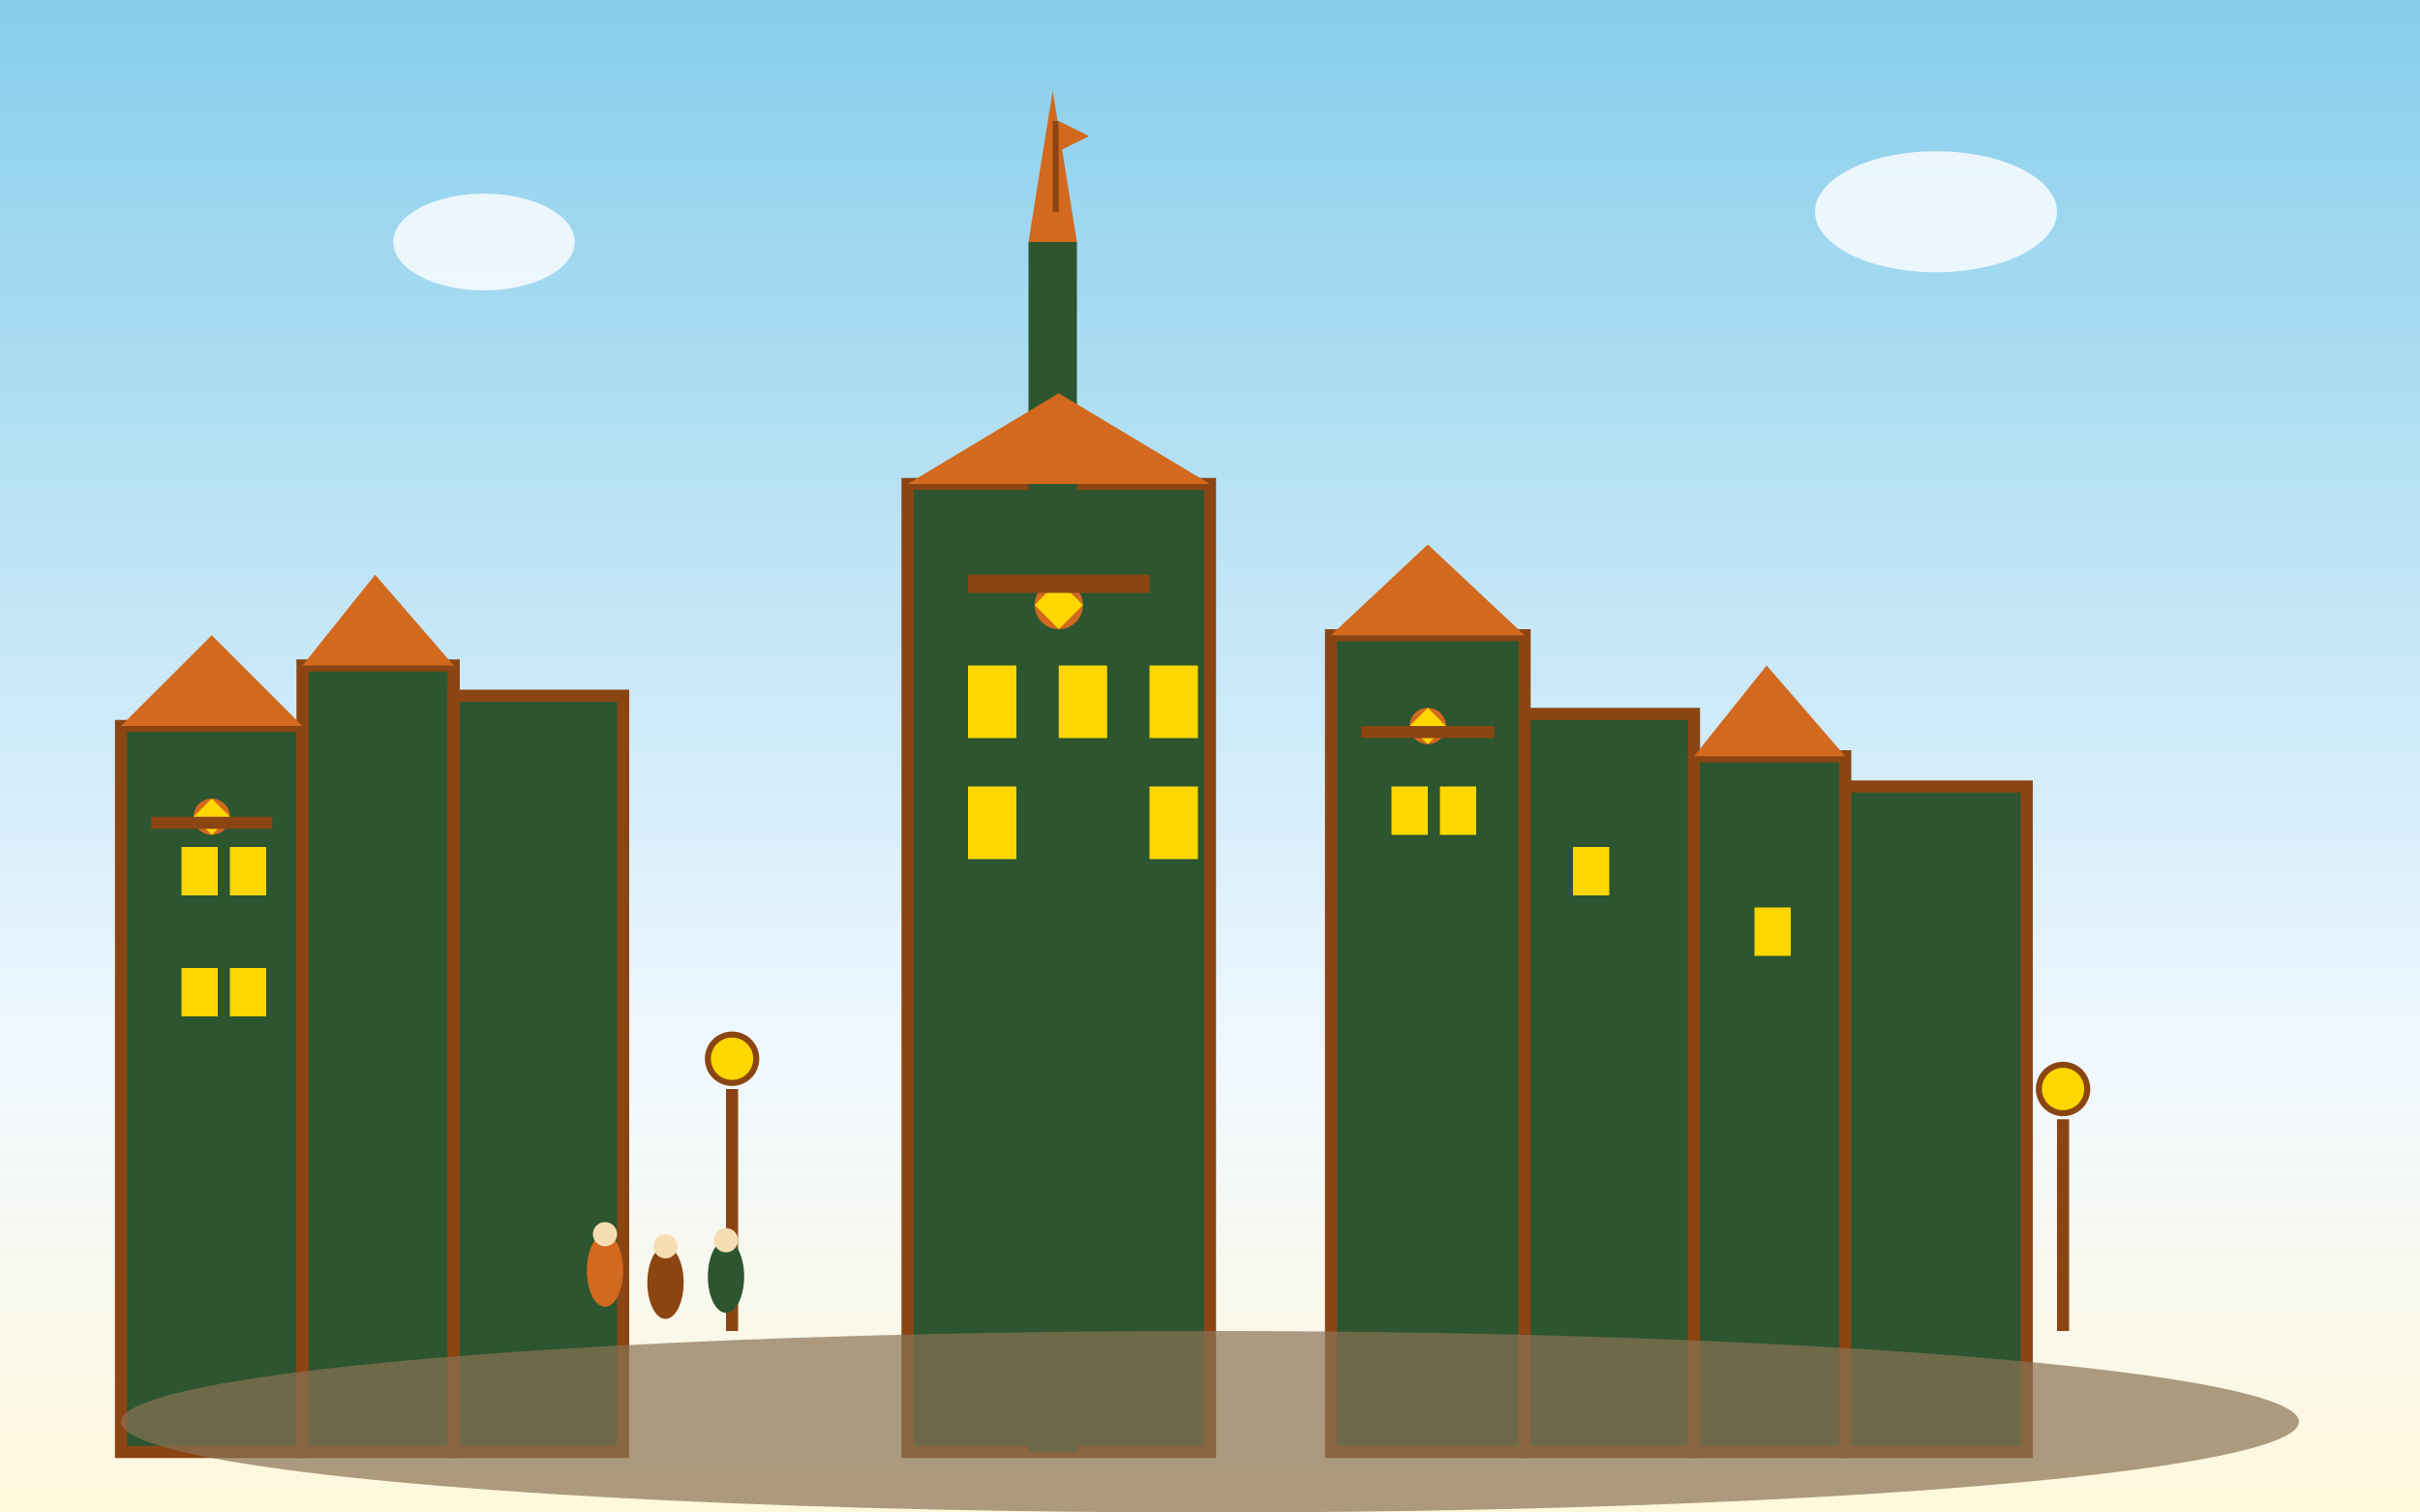 <svg width="400" height="250" viewBox="0 0 400 250" fill="none" xmlns="http://www.w3.org/2000/svg">
  <rect x="0" y="0" width="400" height="250" fill="#333333" stroke="none"/>
  <!-- Sky background -->
  <rect width="400" height="250" fill="url(#skyGradient1)"/>
  
  <!-- Grand Place buildings -->
  <!-- Left side guildhalls -->
  <rect x="20" y="120" width="30" height="120" fill="#2C5530" stroke="#8B4513" stroke-width="2"/>
  <rect x="50" y="110" width="25" height="130" fill="#2C5530" stroke="#8B4513" stroke-width="2"/>
  <rect x="75" y="115" width="28" height="125" fill="#2C5530" stroke="#8B4513" stroke-width="2"/>
  
  <!-- Town Hall (center) -->
  <rect x="150" y="80" width="50" height="160" fill="#2C5530" stroke="#8B4513" stroke-width="2"/>
  <!-- Gothic spire -->
  <rect x="170" y="40" width="8" height="200" fill="#2C5530"/>
  <polygon points="170,40 174,15 178,40" fill="#D2691E"/>
  
  <!-- Right side guildhalls -->
  <rect x="220" y="105" width="32" height="135" fill="#2C5530" stroke="#8B4513" stroke-width="2"/>
  <rect x="252" y="118" width="28" height="122" fill="#2C5530" stroke="#8B4513" stroke-width="2"/>
  <rect x="280" y="125" width="25" height="115" fill="#2C5530" stroke="#8B4513" stroke-width="2"/>
  <rect x="305" y="130" width="30" height="110" fill="#2C5530" stroke="#8B4513" stroke-width="2"/>
  
  <!-- Decorative rooflines -->
  <polygon points="20,120 35,105 50,120" fill="#D2691E"/>
  <polygon points="50,110 62,95 75,110" fill="#D2691E"/>
  <polygon points="150,80 175,65 200,80" fill="#D2691E"/>
  <polygon points="220,105 236,90 252,105" fill="#D2691E"/>
  <polygon points="280,125 292,110 305,125" fill="#D2691E"/>
  
  <!-- Windows with golden light -->
  <rect x="30" y="140" width="6" height="8" fill="#FFD700"/>
  <rect x="38" y="140" width="6" height="8" fill="#FFD700"/>
  <rect x="30" y="160" width="6" height="8" fill="#FFD700"/>
  <rect x="38" y="160" width="6" height="8" fill="#FFD700"/>
  
  <!-- Town Hall windows -->
  <rect x="160" y="110" width="8" height="12" fill="#FFD700"/>
  <rect x="175" y="110" width="8" height="12" fill="#FFD700"/>
  <rect x="190" y="110" width="8" height="12" fill="#FFD700"/>
  <rect x="160" y="130" width="8" height="12" fill="#FFD700"/>
  <rect x="190" y="130" width="8" height="12" fill="#FFD700"/>
  
  <!-- Right side windows -->
  <rect x="230" y="130" width="6" height="8" fill="#FFD700"/>
  <rect x="238" y="130" width="6" height="8" fill="#FFD700"/>
  <rect x="260" y="140" width="6" height="8" fill="#FFD700"/>
  <rect x="290" y="150" width="6" height="8" fill="#FFD700"/>
  
  <!-- Cobblestone square -->
  <ellipse cx="200" cy="235" rx="180" ry="15" fill="#8B7355" opacity="0.7"/>
  
  <!-- Guild symbols and decorations -->
  <circle cx="35" cy="135" r="3" fill="#D2691E"/>
  <polygon points="32,135 35,132 38,135 35,138" fill="#FFD700"/>
  
  <circle cx="175" cy="100" r="4" fill="#D2691E"/>
  <polygon points="171,100 175,96 179,100 175,104" fill="#FFD700"/>
  
  <circle cx="236" cy="120" r="3" fill="#D2691E"/>
  <polygon points="233,120 236,117 239,120 236,123" fill="#FFD700"/>
  
  <!-- Street lamps -->
  <rect x="120" y="180" width="2" height="40" fill="#8B4513"/>
  <circle cx="121" cy="175" r="4" fill="#FFD700" stroke="#8B4513" stroke-width="1"/>
  
  <rect x="340" y="185" width="2" height="35" fill="#8B4513"/>
  <circle cx="341" cy="180" r="4" fill="#FFD700" stroke="#8B4513" stroke-width="1"/>
  
  <!-- Tourists (small figures) -->
  <ellipse cx="100" cy="210" rx="3" ry="6" fill="#D2691E"/>
  <circle cx="100" cy="204" r="2" fill="#F5DEB3"/>
  
  <ellipse cx="110" cy="212" rx="3" ry="6" fill="#8B4513"/>
  <circle cx="110" cy="206" r="2" fill="#F5DEB3"/>
  
  <ellipse cx="120" cy="211" rx="3" ry="6" fill="#2C5530"/>
  <circle cx="120" cy="205" r="2" fill="#F5DEB3"/>
  
  <!-- Architectural details -->
  <rect x="160" y="95" width="30" height="3" fill="#8B4513"/>
  <rect x="25" y="135" width="20" height="2" fill="#8B4513"/>
  <rect x="225" y="120" width="22" height="2" fill="#8B4513"/>
  
  <!-- Decorative flags -->
  <rect x="174" y="20" width="1" height="15" fill="#8B4513"/>
  <polygon points="175,20 175,25 180,22.5" fill="#D2691E"/>
  
  <!-- Clouds -->
  <ellipse cx="80" cy="40" rx="15" ry="8" fill="white" opacity="0.8"/>
  <ellipse cx="320" cy="35" rx="20" ry="10" fill="white" opacity="0.8"/>
  
  <!-- Gradient definition -->
  <defs>
    <linearGradient id="skyGradient1" x1="0%" y1="0%" x2="0%" y2="100%">
      <stop offset="0%" style="stop-color:#87CEEB"/>
      <stop offset="70%" style="stop-color:#F0F8FF"/>
      <stop offset="100%" style="stop-color:#FFF8DC"/>
    </linearGradient>
  </defs>
</svg>
